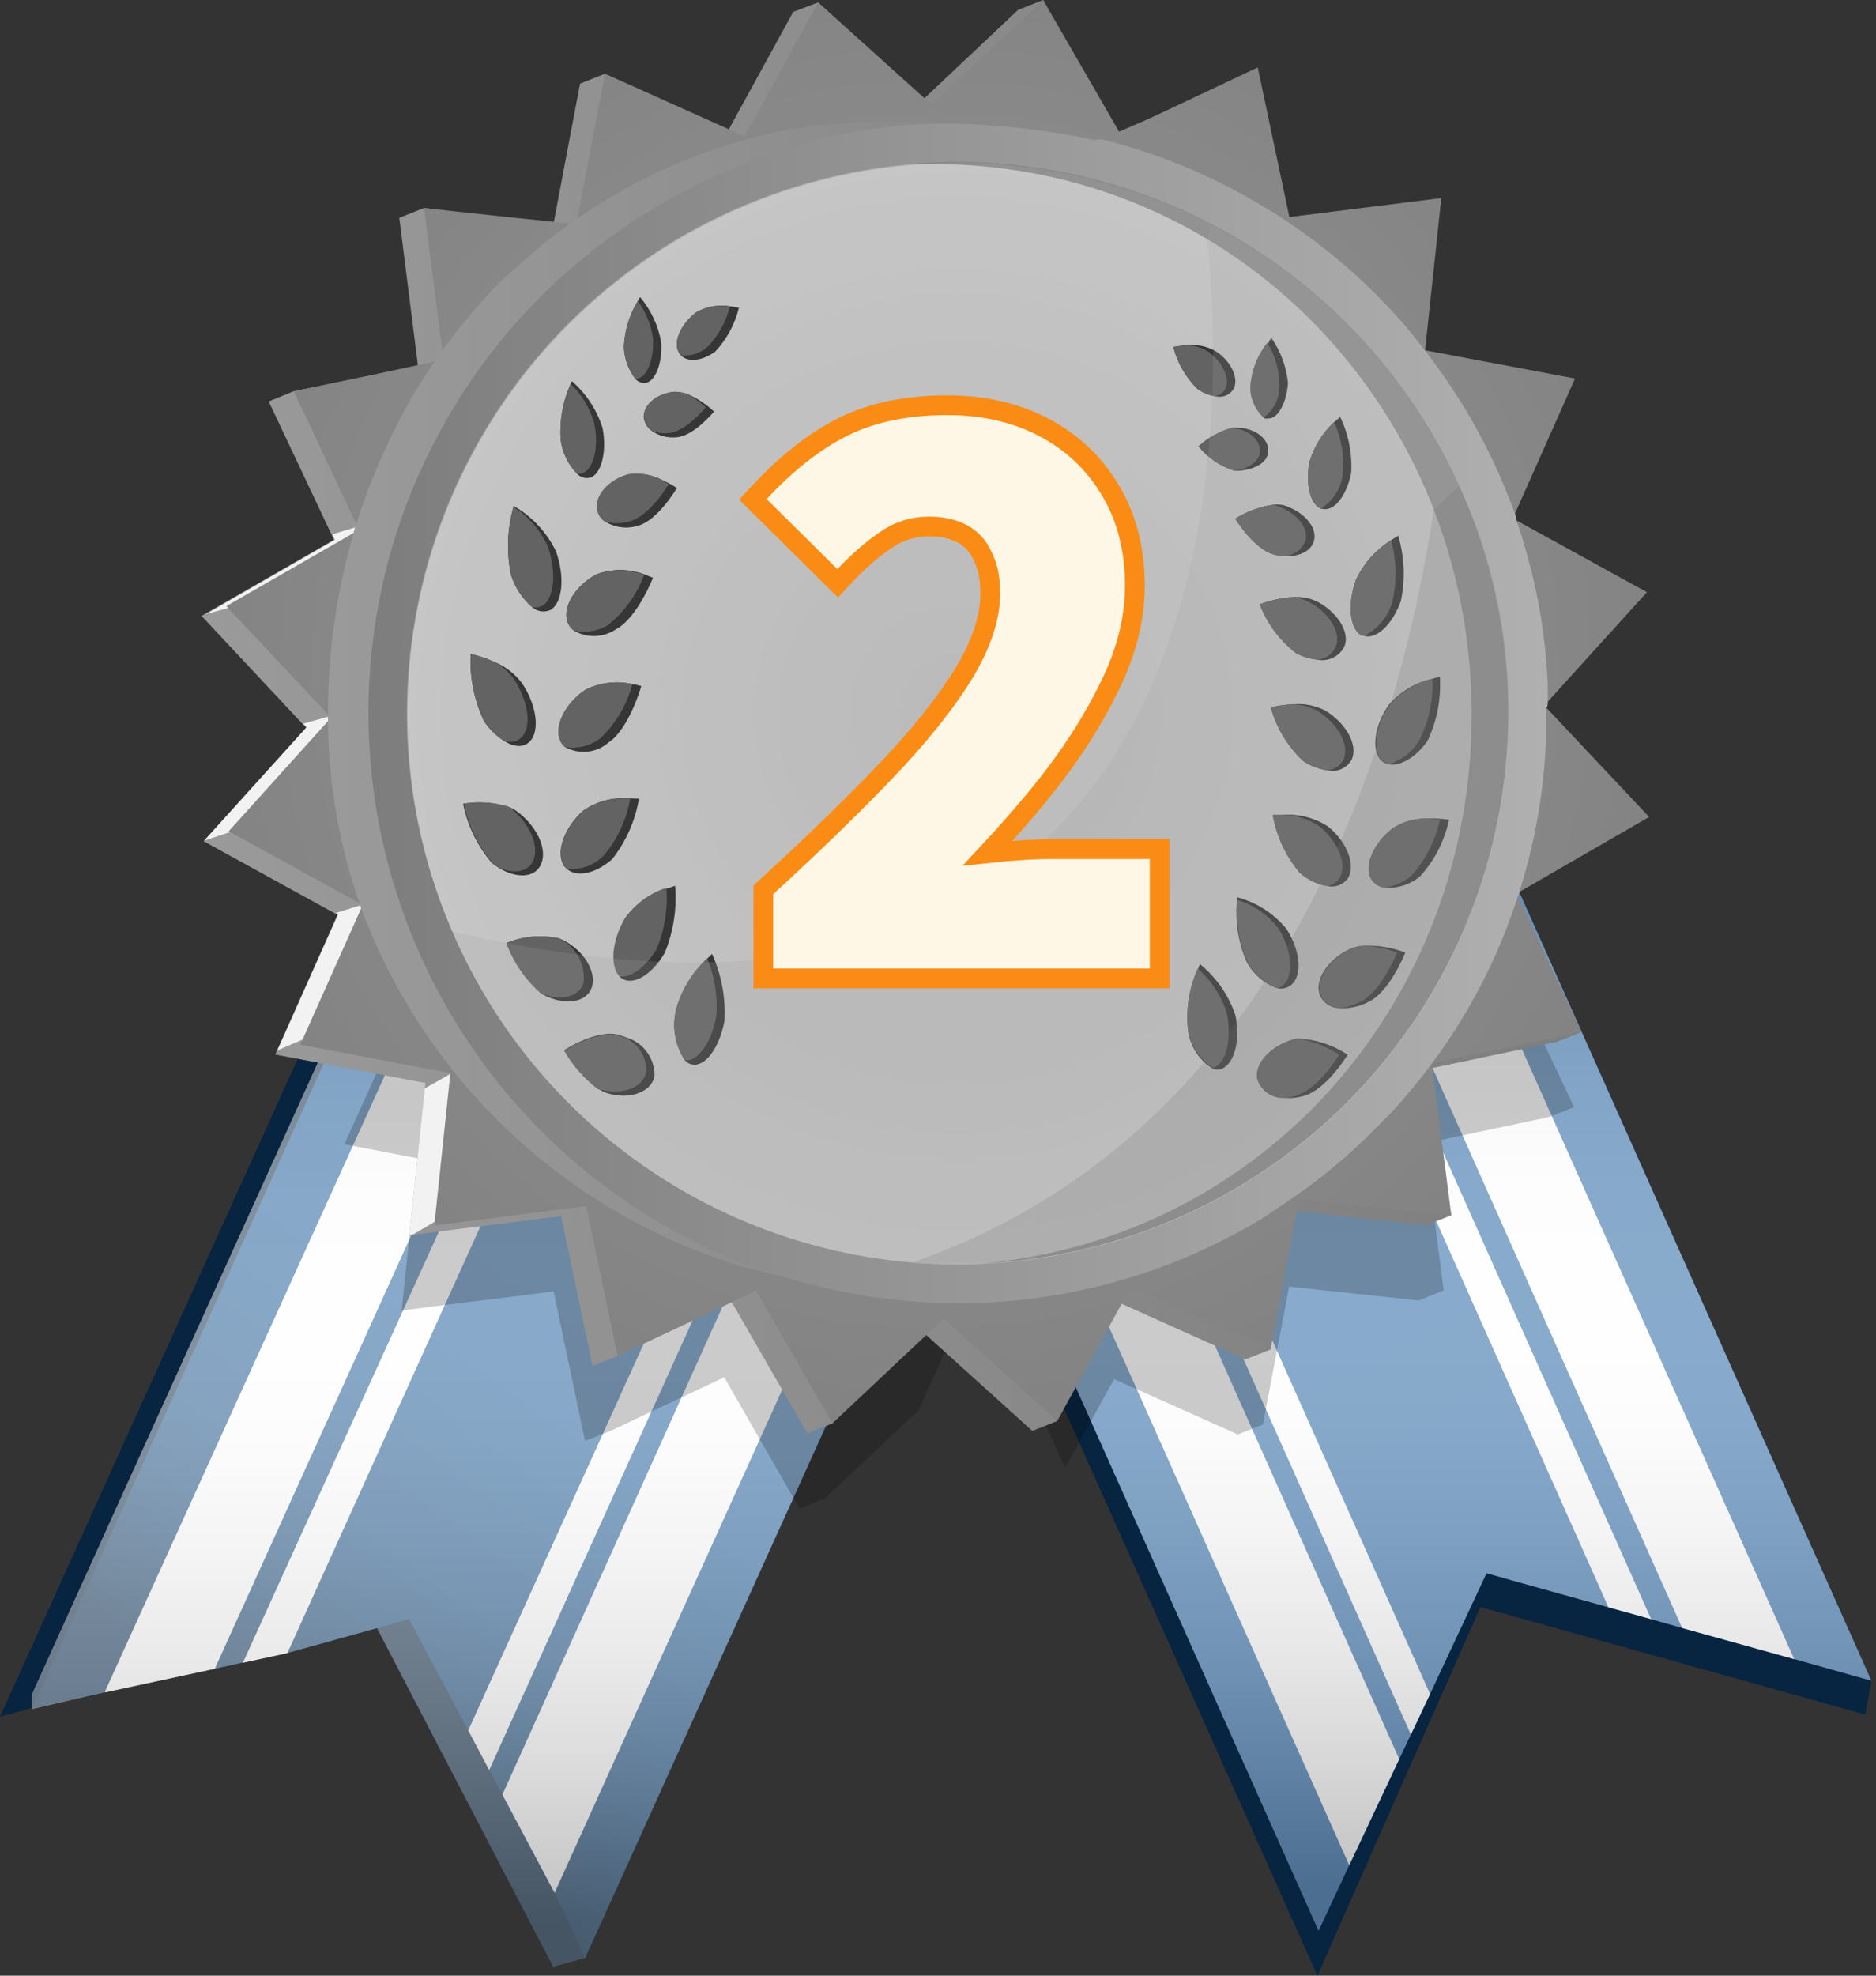 <svg width="114" height="120" viewBox="0 0 114 120" fill="none" xmlns="http://www.w3.org/2000/svg">
<rect x="0" y="0" width="114" height="120" fill="#333333" stroke="none"/>
<g clip-path="url(#clip0_1_4356)">
<path d="M67.701 44.146V44.158L67.473 44.687L64.844 50.894L63.079 55.096V55.108L62.455 56.596L61.17 59.61L60.066 62.191L57.569 67.978L35.862 118.259L35.658 118.703L35.562 118.931L35.153 119.039L33.605 119.448L22.907 98.893L22.895 98.881L17.601 100.106L14.875 100.742L13.159 101.126L6.399 102.699L1.969 103.732H1.957L1.933 103.744L-6.10352e-05 104.272L24.528 50.089L30.711 36.45L34.085 28.971H34.097L35.189 29.463L35.514 29.607L38.911 31.156L43.882 33.389L45.226 34.001L47.123 34.842L58.097 39.812L59.982 40.653L61.122 41.181H61.134L62.227 41.673V41.685H62.239L64.316 42.609H64.328L66.093 43.402L67.701 44.146Z" fill="#072440"/>
<path d="M69.647 43.594L69.286 44.41L68.998 45.058L68.59 45.947V45.959L65.588 52.55V52.562L63.752 56.62V56.632L63.103 58.073L62.371 59.706L59.405 66.261L35.862 118.259L35.658 118.703L35.562 118.919L33.701 114.969L30.531 109.002L29.739 107.513L28.454 105.112V105.1L24.852 98.341L22.907 98.893L17.457 100.406L14.755 100.982L13.075 101.354L6.363 102.795L5.547 102.975L1.957 103.744V103.732H1.969L26.101 50.389H26.113L31.516 38.431L35.514 29.607L36.054 28.43L39.452 29.979L44.41 32.2L45.767 32.824L47.652 33.677L58.637 38.635L60.522 39.488L61.663 40.004L63.8 40.976H63.812L65.889 41.913L66.609 42.237L67.005 42.417L68.734 43.197L69.43 43.51L69.647 43.594Z" fill="url(#paint0_linear_1_4356)"/>
<path d="M44.41 32.212L43.87 33.389L13.158 101.126L13.134 101.186L13.062 101.354L6.363 102.795L6.375 102.783L6.399 102.699L38.911 31.144L39.451 29.979L44.41 32.212Z" fill="white"/>
<path d="M66.621 42.237L33.701 114.97L30.531 109.003L61.663 40.004L66.621 42.237Z" fill="white"/>
<path d="M60.522 39.488L29.727 107.513L28.454 105.1L58.637 38.635L60.522 39.488Z" fill="white"/>
<path d="M47.651 33.677L47.123 34.854L17.601 100.106L17.589 100.13L17.456 100.406L14.755 100.995L14.851 100.778L14.875 100.742L45.226 34.001L45.767 32.825L47.651 33.677Z" fill="white"/>
<path style="mix-blend-mode:multiply" opacity="0.5" d="M69.635 42.789L69.43 43.51L69.214 44.266L68.998 45.058L68.59 45.947V45.959L65.588 52.55V52.562L63.752 56.62V56.632L63.103 58.073L62.371 59.706L59.417 66.249L59.405 66.261L35.862 118.259L35.658 118.703L35.562 118.931L35.153 119.039L33.605 119.459V119.447L22.907 98.893L17.457 100.406L14.755 100.982L13.074 101.354L6.363 102.795L5.547 102.975L1.933 103.816V102.915L25.753 50.317L35.189 29.463L36.03 27.614L64.7 40.568L66.561 41.397L66.789 41.505L68.278 42.189L69.635 42.789Z" fill="url(#paint1_linear_1_4356)"/>
<path d="M113.72 102.087L113.348 104.14L89.961 97.609L80.056 120L57.593 69.743L52.37 58.073L51.722 56.597L51.662 56.489L50.557 54.003L47.604 47.388L46.907 45.839L46.835 45.671L47.027 45.575L47.904 45.179H47.916L48.768 44.795L50.953 43.81L53.583 42.622L53.595 42.61H53.607L55.155 41.913L55.9 41.577L56.056 41.505L57.052 41.061L58.937 40.196L69.923 35.238L71.808 34.398L73.176 33.785L78.111 31.552L80.452 30.496L84.594 39.404L87.331 45.311L87.403 45.455L88.496 47.844L113.72 102.087Z" fill="#072440"/>
<path d="M113.72 102.086L109.026 100.766H109.014L102.219 98.881L100.322 98.341L97.74 97.62H97.728L90.333 95.555L86.899 102.891L85.734 105.352L85.038 106.841L83.033 111.067L81.989 113.288L81.977 113.312L80.128 117.262L62.035 76.79L58.313 68.446L54.423 59.741L53.018 56.632V56.62L52.346 55.107V55.095L52.298 55.011V54.999L51.205 52.562L48.252 45.947V45.935L47.904 45.178L47.568 44.398L47.207 43.617H47.219L48.096 43.209H48.108L49.837 42.429L50.257 42.237L51.493 41.684H51.505L53.066 40.976H53.078L53.967 40.568L55.203 40.004L56.356 39.487L58.241 38.635L69.214 33.676L71.111 32.836V32.824L72.468 32.2L77.414 29.979L80.824 28.442H80.836L85.506 38.887L85.806 39.571L113.72 102.086Z" fill="url(#paint2_linear_1_4356)"/>
<path d="M109.026 100.766H109.014L102.219 98.881L80.344 49.837L73.176 33.785L72.468 32.2L77.414 29.979L78.111 31.552L85.77 48.696L109.026 100.766Z" fill="white"/>
<path d="M85.026 106.841L83.033 111.067L81.989 113.288L60.33 64.784L54.855 52.55L54.111 50.893L54.099 50.833L53.054 48.492L50.953 43.81L50.257 42.237L51.493 41.685H51.505L53.066 40.976H53.078L53.967 40.568L55.203 40.004L55.828 41.397L55.9 41.577L56.272 42.417L57.857 45.947L67.449 67.425L85.026 106.841Z" fill="white"/>
<path d="M86.899 102.891L85.735 105.352L68.818 67.425L58.553 44.41L58.481 44.266L58.001 43.197L57.545 42.189L57.052 41.06L56.356 39.488L58.241 38.635L58.937 40.196L70.007 65.024L86.899 102.891Z" fill="white"/>
<path d="M100.334 98.341L97.74 97.621L80.512 58.998L69.923 35.238L69.214 33.677L71.111 32.825V32.837L71.808 34.398L79.719 52.106L100.334 98.341Z" fill="white"/>
<path style="mix-blend-mode:multiply" opacity="0.5" d="M113.72 102.086L109.026 100.766H109.014L102.219 98.881L100.322 98.341L97.74 97.62H97.728L92.29 96.108L90.333 95.555L86.899 102.891L85.734 105.352L85.026 106.841L83.033 111.067L81.989 113.288L81.977 113.312L80.128 117.262H80.116L62.035 76.79L58.313 68.446L54.423 59.741L53.018 56.62L52.346 55.107V55.095L52.298 55.011V54.999L51.217 52.55L48.252 45.935L47.916 45.178L47.568 44.398L47.219 43.617L48.096 43.209H48.108L49.837 42.429L50.257 42.237L51.493 41.684H51.505L53.066 40.976H53.078L53.967 40.568L55.203 40.004L56.356 39.487L58.241 38.635L69.214 33.676L71.111 32.836V32.824L72.468 32.2L77.414 29.979L80.824 28.442L85.494 38.899L113.72 102.086Z" fill="url(#paint3_linear_1_4356)"/>
<path opacity="0.2" d="M95.651 67.245L95.627 67.257L94.127 67.846L92.902 68.11L87.475 69.25L86.575 69.442L86.851 71.519L87.727 78.387L87.643 78.411L86.215 78.987L78.339 78.147L77.138 84.438L76.742 86.527L75.95 86.839L75.217 87.127L74.581 86.839L67.701 83.766L67.461 84.198L65.444 87.86L64.724 89.156L59.501 77.486L58.769 79.119L55.816 85.662L55.804 85.674L53.967 87.391L53.787 87.571L50.113 91.029L49.633 91.209L48.588 91.629L45.755 86.695L44.962 85.314L44.014 83.657L43.233 84.018L37.074 86.923L35.55 87.511L33.641 78.435L32.524 78.579L30.051 78.891L28.358 79.095H28.346L24.588 79.576L24.408 79.6L25.092 73.044V73.032L25.357 70.691L25.392 70.355L22.511 69.803H22.499L22.151 69.731L20.926 69.502L27.109 55.864L30.483 48.384H30.495L31.588 48.876L32.428 47.027L61.098 59.982L62.335 59.417L63.487 58.901L65.372 58.049L76.346 53.09L78.243 52.238L79.599 51.614L84.546 49.392L87.956 47.856H87.968L92.638 58.301L92.626 58.313L91.906 58.709L91.725 58.817L91.689 58.841L91.797 59.069L94.463 64.724L94.535 64.868L95.651 67.245Z" fill="black"/>
<path d="M91.629 56.272L96.12 62.683L94.595 63.283L87.043 64.868L86.815 64.928L85.578 65.18L85.494 65.204L85.806 66.201L88.064 73.392L88.196 73.813L86.671 74.413L84.39 74.173L78.807 73.573L77.63 73.464L77.426 73.428V73.609L77.342 76.682L77.21 81.965L75.686 82.565L68.158 79.191L67.209 78.759L64.244 86.311L62.731 86.911L56.284 81.088L55.828 80.692L50.581 86.455L49.056 87.055L44.47 79.095L44.422 78.987L37.531 82.361L36.006 82.961L34.097 73.861L25.056 75.001L24.876 75.037L25.813 66.129L25.861 65.781L16.724 64.052L16.832 63.812L20.518 55.551L20.374 55.492L12.378 51.097L18.609 44.194L18.393 43.978L12.246 37.41L12.45 37.291L20.29 32.788L20.134 32.44L16.328 24.384L17.853 23.76L23.46 22.787L25.428 22.463L25.392 22.175L24.384 14.179L24.264 13.23L25.777 12.63L27.71 13.026L33.509 14.227L33.653 13.471L33.689 13.303L35.249 5.079L36.762 4.478L43.726 8.872L44.29 7.852L48.204 0.72L49.717 0.144L55.107 6.975L56.176 5.967L61.867 0.6L63.391 0L66.441 8.476L66.513 8.668L66.765 8.56L68.002 7.996L69.814 7.216L74.833 4.994L76.562 12.582L76.838 13.783L78.195 13.627L86.059 12.63L85.278 19.906L85.074 21.863L87.151 22.247L94.211 23.592L91.401 29.883L90.405 32.08L92.578 33.281L98.557 36.57L93.971 41.637L92.326 43.462L93.971 45.202L98.689 50.245L92.47 53.823L90.645 54.867L91.629 56.272Z" fill="url(#paint4_linear_1_4356)"/>
<g style="mix-blend-mode:soft-light">
<path d="M33.617 64.676L27.457 73.597L25.056 75.001H24.876L25.813 66.105L28.622 64.52L19.258 62.767L16.856 63.8L20.542 55.54L20.398 55.456L23.015 54.639L15.139 50.149L12.402 51.062L18.633 44.17L18.429 43.954L21.118 43.198L21.671 40.797L14.911 36.642L12.51 37.303L20.35 32.788L20.194 32.452L22.391 31.792C22.391 31.792 26.893 39.764 26.653 40.064C26.413 40.364 33.617 64.676 33.617 64.676Z" fill="#F2F2F2"/>
</g>
<path d="M87.019 64.652L87.043 64.868L87.307 66.909L88.148 73.476L88.196 73.813L83.525 73.32L78.951 72.816L78.807 73.573L78.075 77.402L77.21 81.965L68.722 78.159L68.158 79.191L64.244 86.311L57.352 80.092L56.284 81.088L50.581 86.455L45.947 78.387L44.47 79.095L37.531 82.361L35.622 73.26L26.389 74.437L26.413 74.221L27.361 65.252L27.373 65.18L18.249 63.451L18.381 63.151L21.983 55.095L22.043 54.951L21.911 54.891L13.999 50.545L13.891 50.497L19.954 43.774L20.122 43.594L20.05 43.522L19.942 43.401L13.843 36.918L13.759 36.81L21.515 32.356L21.815 32.164L21.719 31.972L21.659 31.852L18.525 25.177L18.393 24.936L17.853 23.76L23.279 22.631L25.392 22.175L26.461 21.947L26.941 21.851L26.881 21.335L26.845 21.034L26.197 15.992L25.909 13.735L25.777 12.63L27.494 12.822L31.071 13.207L33.653 13.471L33.893 13.507L34.625 13.579L35.021 13.627L35.093 13.243L36.762 4.478L44.29 7.852L45.25 8.284L49.717 0.144L56.176 5.967L56.62 6.351L63.391 0L68.002 7.996L68.026 8.056L69.815 7.216L76.43 4.094L78.351 13.182L87.583 12.03L86.599 21.275L95.711 22.991L91.978 31.384L91.93 31.48L92.026 31.54L100.082 35.97L94.007 42.669L93.838 42.861L94.019 43.041L100.214 49.621L92.374 54.147L92.146 54.279L92.254 54.495L96.12 62.683L87.067 64.58H87.055L87.019 64.604V64.652Z" fill="url(#paint5_radial_1_4356)"/>
<path d="M90.705 43.462C90.745 49.026 89.548 54.53 87.199 59.574C87.019 59.97 86.827 60.354 86.623 60.775C86.419 61.195 86.155 61.651 85.903 62.071C85.887 62.11 85.867 62.146 85.843 62.179C85.626 62.551 85.41 62.912 85.182 63.272C84.954 63.632 84.738 63.956 84.498 64.292C84.018 65.013 83.489 65.721 82.937 66.393C82.721 66.645 82.517 66.91 82.289 67.162C80.726 68.988 78.957 70.628 77.018 72.048L76.262 72.6C70.439 76.584 63.531 78.68 56.476 78.603C52.985 78.609 49.509 78.129 46.151 77.175H45.971C40.514 75.672 35.492 72.896 31.318 69.075C27.143 65.253 23.936 60.495 21.959 55.192C21.93 55.122 21.905 55.049 21.887 54.976C20.629 51.406 19.968 47.654 19.93 43.87C19.93 43.75 19.93 43.63 19.93 43.51V43.318C19.926 39.6 20.456 35.9 21.503 32.332C21.503 32.176 21.599 32.008 21.647 31.852C22.027 30.629 22.472 29.427 22.979 28.25C23.063 28.058 23.135 27.866 23.232 27.674L23.424 27.242C23.7 26.666 23.976 26.041 24.276 25.513C24.921 24.266 25.647 23.063 26.449 21.911C26.581 21.695 26.725 21.503 26.869 21.299L27.037 21.083C27.613 20.279 28.23 19.505 28.886 18.766C29.162 18.442 29.439 18.141 29.715 17.841L30.087 17.445C30.507 17.013 30.939 16.605 31.372 16.244L32.344 15.38C33.048 14.772 33.781 14.195 34.541 13.651L35.009 13.327C38.967 10.566 43.47 8.687 48.216 7.816C52.198 7.275 56.232 7.243 60.222 7.72C62.123 7.966 63.97 8.53 65.684 9.389C65.916 9.521 66.175 9.598 66.442 9.615C66.708 9.632 66.975 9.587 67.221 9.485C73.178 11.725 78.435 15.503 82.457 20.434C82.474 20.468 82.499 20.497 82.529 20.519C82.685 20.699 82.817 20.867 82.961 21.059C85.094 23.807 86.828 26.843 88.112 30.075C89.801 34.337 90.681 38.877 90.705 43.462Z" fill="url(#paint6_linear_1_4356)"/>
<path d="M94.055 42.669C94.055 42.321 94.055 41.985 94.055 41.637C93.942 38.788 93.474 35.965 92.662 33.233C92.494 32.644 92.314 32.032 92.11 31.504C92.115 31.452 92.115 31.399 92.11 31.348C91.933 30.843 91.741 30.339 91.533 29.835C90.433 27.13 89.005 24.57 87.283 22.211C86.695 21.407 86.083 20.626 85.41 19.81C83.339 17.411 80.957 15.3 78.327 13.531C77.787 13.159 77.246 12.81 76.694 12.498C73.651 10.662 70.348 9.298 66.897 8.452L66.441 8.5L65.865 8.368C64.013 8.006 62.14 7.757 60.258 7.624C56.659 7.323 53.035 7.627 49.536 8.524V8.596C44.682 9.8 40.134 12.008 36.186 15.079C36.044 15.184 35.908 15.296 35.778 15.416C34.848 16.148 33.958 16.929 33.112 17.757L32.764 18.117C32.02 18.849 31.335 19.618 30.675 20.398C29.202 22.163 27.907 24.069 26.809 26.089C26.605 26.449 26.413 26.821 26.221 27.194C25.123 29.36 24.25 31.633 23.616 33.977C23.544 34.289 23.46 34.601 23.387 34.901C21.324 43.485 22.491 52.529 26.667 60.307C30.843 68.086 37.736 74.056 46.031 77.078H46.115H46.199C50.054 78.447 54.114 79.15 58.205 79.155C64.244 79.165 70.185 77.637 75.469 74.713C76.142 74.365 76.79 73.969 77.438 73.513L77.642 73.368C78.855 72.589 80.018 71.735 81.124 70.811C81.929 70.139 82.709 69.43 83.453 68.674L83.766 68.362C84.489 67.659 85.171 66.913 85.806 66.129L86.155 65.697C86.383 65.433 86.599 65.144 86.815 64.856C86.875 64.76 86.947 64.676 87.019 64.58C87.535 63.908 88.028 63.175 88.484 62.455C89.726 60.504 90.768 58.433 91.593 56.272C91.822 55.672 92.026 55.071 92.218 54.507C92.249 54.388 92.289 54.272 92.338 54.159C92.338 54.051 92.41 53.919 92.434 53.823C93.289 51.027 93.793 48.135 93.934 45.214C93.934 44.602 93.934 44.014 93.934 43.365V43.041C94.055 42.921 94.055 42.789 94.055 42.669Z" fill="url(#paint7_linear_1_4356)"/>
<path d="M58.181 76.802C51.568 76.797 45.105 74.832 39.608 71.156C34.111 67.479 29.828 62.255 27.299 56.145C24.77 50.035 24.109 43.312 25.399 36.826C26.69 30.341 29.874 24.383 34.549 19.706C39.224 15.029 45.181 11.843 51.666 10.55C58.151 9.257 64.874 9.916 70.986 12.443C77.097 14.97 82.322 19.251 86.001 24.747C89.679 30.242 91.646 36.704 91.653 43.317C91.65 52.195 88.123 60.708 81.847 66.987C75.57 73.265 67.058 76.796 58.181 76.802Z" fill="url(#paint8_radial_1_4356)"/>
<path style="mix-blend-mode:multiply" opacity="0.3" d="M58.181 76.802C51.568 76.797 45.105 74.832 39.608 71.156C34.111 67.479 29.828 62.255 27.299 56.145C24.77 50.035 24.109 43.312 25.399 36.826C26.69 30.341 29.874 24.383 34.549 19.706C39.224 15.029 45.181 11.843 51.666 10.55C58.151 9.257 64.874 9.916 70.986 12.443C77.097 14.97 82.322 19.251 86.001 24.747C89.679 30.242 91.646 36.704 91.653 43.317C91.65 52.195 88.123 60.708 81.847 66.987C75.57 73.265 67.058 76.796 58.181 76.802Z" fill="url(#paint9_linear_1_4356)"/>
<path style="mix-blend-mode:multiply" opacity="0.3" d="M91.653 43.318C91.657 51.015 89.005 58.478 84.145 64.448C79.286 70.418 72.516 74.529 64.978 76.088C57.44 77.646 49.595 76.557 42.766 73.004C35.938 69.451 30.543 63.652 27.494 56.584C25.662 52.401 24.718 47.884 24.72 43.318C24.72 34.442 28.246 25.929 34.522 19.653C40.799 13.377 49.311 9.851 58.187 9.851C67.063 9.851 75.575 13.377 81.851 19.653C88.127 25.929 91.653 34.442 91.653 43.318Z" fill="url(#paint10_linear_1_4356)"/>
<g style="mix-blend-mode:color-burn" opacity="0.6">
<path d="M91.653 43.318C91.643 51.943 88.306 60.232 82.337 66.458C76.368 72.684 68.227 76.368 59.609 76.742C76.706 75.266 89.432 60.894 89.432 43.414C89.432 24.973 75.145 9.965 56.704 9.965C56.188 9.965 55.684 9.965 55.179 9.965C56.176 9.881 57.184 9.833 58.193 9.833C67.069 9.839 75.58 13.37 81.855 19.649C88.129 25.928 91.653 34.441 91.653 43.318Z" fill="#707070"/>
</g>
<path d="M85.398 57.857C85.398 57.857 84.45 60.258 83.153 60.858C82.613 61.138 82.007 61.266 81.4 61.231C81.143 61.229 80.892 61.152 80.679 61.009C80.465 60.866 80.299 60.663 80.2 60.426C79.876 59.55 80.656 58.313 81.953 57.677C82.256 57.529 82.588 57.447 82.925 57.437C83.769 57.413 84.61 57.555 85.398 57.857Z" fill="#363636"/>
<path d="M78.447 59.838C78.33 59.929 78.193 59.993 78.047 60.024C77.902 60.056 77.751 60.053 77.606 60.018C76.812 59.735 76.153 59.166 75.758 58.421C75.245 57.239 75.043 55.946 75.169 54.663C75.169 54.555 75.169 54.495 75.169 54.495C76.347 54.803 77.398 55.475 78.171 56.416C79.035 57.725 79.155 59.285 78.447 59.838Z" fill="#363636"/>
<path d="M81.892 64.064C81.892 64.064 80.608 66.189 79.239 66.561C78.85 66.677 78.443 66.718 78.039 66.681C77.679 66.698 77.323 66.595 77.028 66.389C76.733 66.183 76.514 65.884 76.406 65.541C76.214 64.616 77.186 63.56 78.555 63.14C78.656 63.107 78.761 63.087 78.867 63.08C79.946 63.126 80.993 63.467 81.892 64.064Z" fill="#363636"/>
<path d="M74.209 64.929C74.056 64.977 73.893 64.977 73.74 64.929C73.3 64.67 72.928 64.309 72.656 63.877C72.385 63.444 72.221 62.952 72.18 62.443C72.073 61.231 72.279 60.011 72.78 58.902C72.864 58.685 72.924 58.565 72.924 58.565C73.919 59.374 74.665 60.448 75.073 61.663C75.397 63.188 75.001 64.652 74.209 64.929Z" fill="#363636"/>
<path d="M88.052 49.789C87.785 51.064 87.184 52.245 86.311 53.211C85.725 53.712 84.967 53.965 84.198 53.919C84.026 53.903 83.861 53.846 83.715 53.755C83.569 53.663 83.447 53.538 83.357 53.391C82.913 52.587 83.501 51.206 84.666 50.305C85.268 49.911 85.975 49.706 86.695 49.717C87.148 49.695 87.603 49.719 88.052 49.789Z" fill="#363636"/>
<path d="M81.917 53.331C81.778 53.53 81.582 53.683 81.355 53.769C81.128 53.854 80.88 53.869 80.644 53.811C80.023 53.705 79.445 53.426 78.975 53.007C78.135 52 77.572 50.792 77.342 49.501H77.775H77.871C78.872 49.411 79.874 49.66 80.716 50.209C81.857 51.146 82.397 52.55 81.917 53.331Z" fill="#363636"/>
<path d="M85.122 36.522C84.606 37.951 83.633 38.851 82.889 38.623H82.781C82.013 38.251 81.857 36.726 82.397 35.214C82.862 34.223 83.604 33.389 84.534 32.812L84.966 32.536C85.35 33.831 85.404 35.201 85.122 36.522Z" fill="#363636"/>
<path d="M81.7 39.259C81.55 39.562 81.303 39.805 80.999 39.951C80.694 40.097 80.349 40.136 80.02 40.064C79.602 40.012 79.196 39.89 78.819 39.703C77.806 38.931 77.029 37.892 76.574 36.702C77.195 36.469 77.846 36.323 78.507 36.27C79.011 36.227 79.519 36.309 79.984 36.51C81.232 37.134 82.049 38.371 81.7 39.259Z" fill="#363636"/>
<path d="M86.755 44.987C86.035 46.019 85.074 46.572 84.354 46.416C84.201 46.38 84.061 46.306 83.946 46.199C83.309 45.587 83.513 44.062 84.402 42.802C85.075 42.016 85.985 41.468 86.995 41.241C87.16 41.187 87.329 41.143 87.499 41.109C87.579 42.443 87.323 43.777 86.755 44.987Z" fill="#363636"/>
<path d="M82.133 46.151C81.988 46.402 81.766 46.6 81.5 46.715C81.234 46.829 80.938 46.855 80.656 46.788C80.132 46.71 79.632 46.517 79.191 46.224C78.251 45.339 77.57 44.214 77.222 42.97C77.651 42.864 78.09 42.799 78.531 42.778C79.241 42.708 79.955 42.85 80.584 43.186C81.856 43.99 82.541 45.311 82.133 46.151Z" fill="#363636"/>
<path d="M82.109 28.706C81.845 30.111 81.052 31.107 80.356 30.903C80.345 30.908 80.332 30.911 80.32 30.911C80.307 30.911 80.295 30.908 80.284 30.903C79.624 30.651 79.311 29.414 79.575 28.058C79.848 27.139 80.362 26.309 81.064 25.657L81.436 25.32C81.945 26.373 82.177 27.539 82.109 28.706Z" fill="#363636"/>
<path d="M79.864 32.777C79.731 33.473 78.915 33.857 77.942 33.773C77.759 33.764 77.578 33.731 77.402 33.677C76.202 33.365 75.061 31.504 75.061 31.504C75.728 31.088 76.471 30.806 77.246 30.676C77.484 30.633 77.728 30.633 77.967 30.676C79.179 31.036 80.02 31.96 79.864 32.777Z" fill="#363636"/>
<path d="M78.267 23.256C78.195 24.456 77.642 25.465 77.066 25.417C76.995 25.433 76.921 25.433 76.85 25.417C76.53 25.139 76.29 24.782 76.153 24.381C76.016 23.981 75.987 23.551 76.07 23.136C76.196 22.311 76.535 21.533 77.054 20.878L77.246 20.506C77.818 21.32 78.169 22.267 78.267 23.256Z" fill="#363636"/>
<path d="M77.066 27.398C77.066 28.118 76.142 28.598 75.061 28.598C74.198 28.329 73.434 27.811 72.864 27.11C73.444 26.575 74.144 26.188 74.905 25.981C75.021 25.969 75.138 25.969 75.253 25.981C76.286 26.017 77.114 26.665 77.066 27.398Z" fill="#363636"/>
<path d="M74.965 23.616C74.852 23.806 74.678 23.953 74.471 24.034C74.264 24.114 74.037 24.123 73.825 24.06C73.427 23.998 73.051 23.837 72.732 23.592C72.036 22.896 71.542 22.025 71.303 21.07C71.569 21.019 71.838 20.987 72.108 20.974C72.723 20.901 73.346 21.027 73.885 21.335C74.845 21.971 75.289 23.003 74.965 23.616Z" fill="#363636"/>
<path d="M84.894 57.857C84.894 57.857 83.946 60.258 82.649 60.858C82.273 61.05 81.867 61.176 81.448 61.23C81.191 61.229 80.941 61.152 80.727 61.009C80.513 60.866 80.347 60.663 80.248 60.426C79.924 59.55 80.704 58.313 82.001 57.677C82.304 57.529 82.636 57.447 82.973 57.437C83.63 57.484 84.277 57.625 84.894 57.857Z" fill="#636363"/>
<path d="M77.967 59.838C77.871 59.918 77.761 59.98 77.642 60.018C76.848 59.736 76.189 59.166 75.793 58.421C75.281 57.239 75.079 55.946 75.205 54.664C76.201 54.972 77.074 55.585 77.703 56.416C78.519 57.725 78.639 59.286 77.967 59.838Z" fill="#636363"/>
<path d="M81.376 64.064C81.376 64.064 80.104 66.189 78.723 66.561C78.505 66.629 78.279 66.67 78.051 66.681C77.691 66.698 77.335 66.595 77.04 66.389C76.745 66.183 76.526 65.884 76.418 65.541C76.226 64.616 77.198 63.56 78.567 63.14C78.668 63.107 78.773 63.087 78.879 63.08C79.771 63.23 80.622 63.565 81.376 64.064Z" fill="#636363"/>
<path d="M73.74 64.856C73.3 64.597 72.928 64.237 72.656 63.804C72.385 63.372 72.221 62.88 72.18 62.371C72.073 61.158 72.279 59.939 72.78 58.829C73.622 59.565 74.241 60.521 74.569 61.59C74.845 63.163 74.509 64.592 73.74 64.856Z" fill="#636363"/>
<path d="M87.499 49.789C87.227 51.064 86.622 52.244 85.746 53.211C85.284 53.58 84.734 53.824 84.15 53.919C83.978 53.902 83.813 53.846 83.667 53.754C83.521 53.663 83.398 53.538 83.309 53.391C82.865 52.586 83.453 51.206 84.618 50.305C85.22 49.911 85.927 49.706 86.647 49.717C86.933 49.714 87.218 49.738 87.499 49.789Z" fill="#636363"/>
<path d="M81.4 53.33C81.317 53.461 81.206 53.572 81.076 53.655C80.945 53.738 80.798 53.791 80.644 53.811C80.023 53.705 79.445 53.426 78.975 53.006C78.135 52 77.572 50.791 77.342 49.501H77.775H77.871C78.702 49.488 79.516 49.736 80.2 50.209C81.34 51.145 81.881 52.55 81.4 53.33Z" fill="#636363"/>
<path d="M84.618 36.522C84.496 36.975 84.278 37.397 83.98 37.759C83.682 38.121 83.31 38.416 82.889 38.623H82.781C82.013 38.251 81.857 36.726 82.397 35.214C82.862 34.223 83.604 33.389 84.534 32.812C84.866 34.023 84.894 35.297 84.618 36.522Z" fill="#636363"/>
<path d="M81.184 39.26C81.085 39.497 80.919 39.699 80.705 39.843C80.492 39.986 80.241 40.062 79.984 40.064C79.566 40.012 79.16 39.891 78.783 39.704C77.77 38.931 76.993 37.892 76.538 36.702C77.159 36.469 77.81 36.323 78.471 36.27C78.804 36.287 79.13 36.369 79.431 36.51C80.716 37.134 81.508 38.371 81.184 39.26Z" fill="#636363"/>
<path d="M86.239 44.987C85.823 45.672 85.169 46.181 84.402 46.415C84.249 46.38 84.109 46.306 83.993 46.199C83.357 45.587 83.561 44.062 84.45 42.801C85.123 42.015 86.033 41.468 87.043 41.241C87.1 42.538 86.823 43.827 86.239 44.987Z" fill="#636363"/>
<path d="M81.628 46.151C81.533 46.331 81.394 46.483 81.224 46.595C81.054 46.706 80.859 46.772 80.656 46.787C80.132 46.709 79.632 46.517 79.191 46.223C78.251 45.338 77.57 44.213 77.222 42.969C77.651 42.863 78.09 42.799 78.531 42.777C79.069 42.782 79.598 42.922 80.068 43.186C81.34 43.99 82.049 45.311 81.628 46.151Z" fill="#636363"/>
<path d="M81.604 28.706C81.567 29.146 81.428 29.571 81.199 29.948C80.97 30.325 80.657 30.644 80.284 30.879C79.624 30.627 79.311 29.391 79.575 28.034C79.848 27.115 80.362 26.286 81.064 25.633C81.508 26.593 81.694 27.652 81.604 28.706Z" fill="#636363"/>
<path d="M79.347 32.777C79.253 33.073 79.065 33.331 78.812 33.511C78.558 33.69 78.253 33.783 77.942 33.773C77.759 33.764 77.578 33.731 77.402 33.677C76.202 33.365 75.061 31.504 75.061 31.504C75.728 31.088 76.471 30.806 77.246 30.676H77.462C78.663 31.036 79.515 31.96 79.347 32.777Z" fill="#636363"/>
<path d="M77.751 23.256C77.781 23.657 77.711 24.06 77.545 24.427C77.379 24.794 77.124 25.114 76.802 25.357C76.483 25.079 76.242 24.722 76.105 24.321C75.968 23.921 75.939 23.491 76.022 23.076C76.148 22.25 76.487 21.472 77.006 20.818C77.465 21.551 77.721 22.392 77.751 23.256Z" fill="#636363"/>
<path d="M76.562 27.398C76.562 28.01 75.866 28.478 75.013 28.598C74.15 28.329 73.386 27.811 72.816 27.11C73.396 26.575 74.096 26.188 74.857 25.981C75.842 26.077 76.598 26.701 76.562 27.398Z" fill="#636363"/>
<path d="M74.461 23.616C74.396 23.734 74.305 23.835 74.195 23.912C74.084 23.989 73.958 24.04 73.825 24.06C73.427 23.998 73.051 23.837 72.732 23.592C72.036 22.896 71.542 22.025 71.303 21.071C71.569 21.019 71.838 20.987 72.108 20.975C72.557 20.973 72.998 21.098 73.38 21.335C74.293 21.971 74.773 23.004 74.461 23.616Z" fill="#636363"/>
<path d="M35.958 59.982C35.634 60.907 34.325 61.099 33.028 60.426L32.884 60.342C31.938 59.512 31.212 58.46 30.771 57.281C31.781 56.858 32.896 56.757 33.965 56.993L34.193 57.089C35.49 57.725 36.282 59.058 35.958 59.982Z" fill="#363636"/>
<path d="M40.4 57.869C39.584 59.273 38.371 59.946 37.699 59.358C37.086 58.721 37.23 57.172 38.023 55.816C38.647 54.949 39.53 54.302 40.544 53.967L41.024 53.799C41.14 55.186 40.926 56.58 40.4 57.869Z" fill="#363636"/>
<path d="M39.776 65.349C39.596 66.321 38.323 66.802 36.954 66.417C36.735 66.352 36.528 66.25 36.342 66.117C35.511 65.484 34.813 64.692 34.289 63.788C34.289 63.788 36.258 62.479 37.627 62.864L38.035 63.008C38.542 63.153 38.987 63.46 39.301 63.884C39.616 64.307 39.783 64.822 39.776 65.349Z" fill="#363636"/>
<path d="M44.026 62.011C43.702 63.692 42.825 64.868 41.997 64.64C41.855 64.597 41.727 64.518 41.625 64.412C41.313 63.944 41.107 63.414 41.02 62.859C40.932 62.303 40.967 61.736 41.12 61.195C41.457 60.051 42.1 59.021 42.981 58.217L43.27 57.941C43.845 59.217 44.105 60.613 44.026 62.011Z" fill="#363636"/>
<path d="M32.824 52.598C32.428 53.319 31.384 53.355 30.339 52.73C30.183 52.639 30.034 52.534 29.895 52.418C29.01 51.388 28.407 50.148 28.142 48.816C29.048 48.664 29.977 48.726 30.855 48.996C31.101 49.077 31.329 49.203 31.527 49.369C32.728 50.317 33.316 51.722 32.824 52.598Z" fill="#363636"/>
<path d="M38.827 48.516C38.601 49.858 38.039 51.122 37.194 52.19C36.186 53.078 35.033 53.306 34.457 52.778C34.37 52.713 34.297 52.631 34.241 52.538C33.773 51.709 34.301 50.245 35.441 49.236C36.265 48.664 37.264 48.4 38.263 48.492C38.635 48.492 38.827 48.516 38.827 48.516Z" fill="#363636"/>
<path d="M33.424 37.062C33.243 37.138 33.044 37.159 32.85 37.125C32.657 37.091 32.477 37.003 32.332 36.87C31.726 36.349 31.281 35.666 31.047 34.901C30.768 33.536 30.822 32.123 31.203 30.783C31.207 30.763 31.207 30.743 31.203 30.723C32.321 31.364 33.22 32.326 33.785 33.484C34.349 35.057 34.181 36.666 33.424 37.062Z" fill="#363636"/>
<path d="M39.68 35.094C39.68 35.094 38.719 37.555 37.422 38.227C37.046 38.479 36.607 38.619 36.154 38.632C35.702 38.645 35.255 38.529 34.865 38.299C34.691 38.162 34.558 37.979 34.481 37.771C34.169 36.858 34.961 35.562 36.258 34.877C37.188 34.534 38.21 34.534 39.139 34.877L39.68 35.094Z" fill="#363636"/>
<path d="M32.188 45.046C31.804 45.43 31.215 45.382 30.603 44.986C30.125 44.673 29.716 44.264 29.402 43.786C28.809 42.518 28.533 41.126 28.598 39.727C29.087 39.828 29.562 39.985 30.015 40.196C30.686 40.461 31.272 40.905 31.708 41.48C32.62 42.813 32.824 44.41 32.188 45.046Z" fill="#363636"/>
<path d="M38.971 41.673C38.971 41.673 38.239 44.243 37.002 45.083C36.644 45.399 36.197 45.597 35.723 45.651C35.248 45.705 34.769 45.611 34.349 45.383C34.218 45.283 34.114 45.151 34.049 44.999C33.653 44.123 34.325 42.73 35.562 41.901C36.448 41.453 37.463 41.33 38.431 41.553C38.827 41.613 38.971 41.673 38.971 41.673Z" fill="#363636"/>
<path d="M35.838 29.019C35.7 29.047 35.557 29.04 35.422 28.998C35.288 28.956 35.166 28.881 35.069 28.779C34.521 28.217 34.171 27.492 34.073 26.714C33.99 25.553 34.196 24.39 34.673 23.328L34.745 23.148C35.624 23.907 36.272 24.897 36.618 26.005C36.894 27.47 36.534 28.827 35.838 29.019Z" fill="#363636"/>
<path d="M41.132 29.643C41.132 29.643 39.992 31.588 38.791 31.924C38.46 32.032 38.108 32.066 37.762 32.025C37.416 31.983 37.083 31.867 36.786 31.684C36.667 31.602 36.565 31.497 36.487 31.375C36.409 31.254 36.355 31.118 36.33 30.975C36.162 30.123 37.014 29.15 38.215 28.814C38.897 28.712 39.594 28.825 40.208 29.138C40.529 29.281 40.839 29.449 41.132 29.643Z" fill="#363636"/>
<path d="M39.175 23.268C39.069 23.269 38.963 23.247 38.866 23.203C38.769 23.16 38.682 23.096 38.611 23.016C38.16 22.436 37.914 21.722 37.915 20.987C37.971 20.031 38.259 19.104 38.755 18.285C38.808 18.208 38.856 18.128 38.899 18.045C39.562 18.837 40.005 19.79 40.184 20.807C40.256 22.115 39.8 23.22 39.175 23.268Z" fill="#363636"/>
<path d="M43.389 24.997C43.389 24.997 42.189 26.474 41.12 26.558C40.601 26.613 40.079 26.486 39.644 26.198C39.498 26.101 39.375 25.973 39.284 25.824C39.193 25.674 39.135 25.507 39.115 25.333C39.115 24.565 39.92 23.892 40.988 23.796C41.272 23.797 41.553 23.85 41.817 23.953C42.396 24.209 42.928 24.562 43.389 24.997Z" fill="#363636"/>
<path d="M44.902 18.693C44.659 19.685 44.167 20.598 43.473 21.347C42.669 21.935 41.805 22.019 41.384 21.587C41.323 21.522 41.27 21.449 41.228 21.371C40.904 20.722 41.396 19.654 42.309 18.97C42.925 18.613 43.647 18.481 44.35 18.597C44.674 18.645 44.902 18.693 44.902 18.693Z" fill="#363636"/>
<path d="M35.454 59.73C35.165 60.57 34.049 60.81 32.884 60.342C31.938 59.512 31.212 58.46 30.771 57.281C31.781 56.858 32.896 56.757 33.965 56.993C34.471 57.232 34.888 57.626 35.156 58.118C35.423 58.61 35.528 59.175 35.454 59.73Z" fill="#636363"/>
<path d="M39.908 57.629C39.247 58.745 38.335 59.406 37.651 59.31C37.038 58.673 37.182 57.124 37.975 55.768C38.599 54.901 39.482 54.254 40.496 53.919C40.595 55.185 40.393 56.456 39.908 57.629Z" fill="#636363"/>
<path d="M39.271 65.097C39.091 66.069 37.819 66.549 36.45 66.165H36.342C35.511 65.532 34.813 64.74 34.289 63.836C34.289 63.836 36.258 62.527 37.627 62.911L38.035 63.056C38.419 63.237 38.74 63.527 38.96 63.89C39.18 64.253 39.288 64.672 39.271 65.097Z" fill="#636363"/>
<path d="M43.522 61.771C43.221 63.344 42.393 64.484 41.625 64.412C41.313 63.944 41.107 63.414 41.02 62.859C40.932 62.303 40.967 61.736 41.12 61.195C41.457 60.051 42.1 59.021 42.981 58.217C43.441 59.342 43.626 60.56 43.522 61.771Z" fill="#636363"/>
<path d="M32.368 52.346C32.044 52.958 31.239 53.078 30.387 52.73C30.231 52.639 30.082 52.534 29.943 52.418C29.058 51.388 28.455 50.148 28.19 48.816C29.096 48.664 30.025 48.726 30.903 48.996C30.964 49.029 31.02 49.07 31.071 49.117C32.236 50.065 32.824 51.506 32.368 52.346Z" fill="#636363"/>
<path d="M38.299 48.492C38.083 49.76 37.536 50.949 36.714 51.938C36.429 52.237 36.08 52.468 35.694 52.613C35.307 52.759 34.892 52.815 34.481 52.779C34.394 52.713 34.321 52.632 34.265 52.538C33.797 51.71 34.325 50.245 35.465 49.237C36.292 48.662 37.296 48.398 38.299 48.492Z" fill="#636363"/>
<path d="M32.92 36.811C32.738 36.902 32.529 36.924 32.332 36.871C31.726 36.349 31.281 35.666 31.047 34.902C30.768 33.536 30.822 32.124 31.203 30.784C32.113 31.37 32.837 32.203 33.292 33.185C33.845 34.818 33.677 36.414 32.92 36.811Z" fill="#636363"/>
<path d="M39.139 34.913C38.698 36.124 37.929 37.188 36.918 37.987C36.298 38.346 35.564 38.457 34.865 38.299C34.691 38.162 34.558 37.979 34.481 37.771C34.169 36.858 34.961 35.562 36.258 34.877C37.192 34.545 38.214 34.558 39.139 34.913Z" fill="#636363"/>
<path d="M31.684 44.794C31.541 44.926 31.363 45.014 31.171 45.048C30.98 45.082 30.783 45.06 30.603 44.986C30.125 44.673 29.716 44.264 29.402 43.786C28.809 42.518 28.533 41.126 28.598 39.727C29.087 39.828 29.562 39.985 30.015 40.196C30.488 40.444 30.899 40.797 31.215 41.228C32.116 42.573 32.332 44.17 31.684 44.794Z" fill="#636363"/>
<path d="M38.431 41.553C38.098 42.802 37.429 43.935 36.498 44.831C36.196 45.063 35.849 45.232 35.48 45.327C35.111 45.422 34.726 45.441 34.349 45.383C34.218 45.283 34.114 45.151 34.049 44.999C33.653 44.123 34.325 42.73 35.562 41.901C36.448 41.453 37.463 41.33 38.431 41.553Z" fill="#636363"/>
<path d="M35.334 28.766C35.247 28.79 35.156 28.79 35.069 28.766C34.521 28.205 34.171 27.48 34.073 26.701C33.99 25.54 34.196 24.377 34.673 23.315C35.358 23.974 35.855 24.803 36.114 25.717C36.426 27.217 36.042 28.574 35.334 28.766Z" fill="#636363"/>
<path d="M40.64 29.403C40.64 29.403 39.499 31.348 38.239 31.672C37.749 31.816 37.228 31.816 36.738 31.672C36.619 31.59 36.517 31.485 36.439 31.363C36.361 31.242 36.307 31.106 36.282 30.963C36.114 30.111 36.966 29.139 38.167 28.802C38.849 28.7 39.546 28.813 40.16 29.127L40.64 29.403Z" fill="#636363"/>
<path d="M38.671 23.015H38.611C38.16 22.436 37.914 21.721 37.915 20.986C37.971 20.031 38.259 19.104 38.755 18.285C39.248 18.952 39.566 19.733 39.68 20.554C39.752 21.863 39.295 22.968 38.671 23.015Z" fill="#636363"/>
<path d="M42.885 24.745C42.885 24.745 41.685 26.222 40.628 26.306C40.296 26.338 39.961 26.302 39.644 26.198C39.498 26.101 39.375 25.973 39.284 25.824C39.193 25.674 39.135 25.507 39.115 25.333C39.115 24.565 39.92 23.892 40.988 23.796C41.272 23.797 41.553 23.85 41.817 23.953C42.202 24.175 42.56 24.441 42.885 24.745Z" fill="#636363"/>
<path d="M44.35 18.609C44.126 19.549 43.648 20.408 42.969 21.095C42.751 21.277 42.498 21.415 42.226 21.5C41.954 21.584 41.668 21.614 41.384 21.587C41.323 21.522 41.27 21.449 41.228 21.371C40.904 20.722 41.396 19.654 42.309 18.97C42.927 18.617 43.648 18.489 44.35 18.609Z" fill="#636363"/>
<g style="mix-blend-mode:color-burn" opacity="0.2">
<path d="M91.653 43.318C91.644 52.186 88.117 60.688 81.846 66.959C75.575 73.23 67.073 76.757 58.205 76.766C57.292 76.766 56.38 76.766 55.492 76.658C49.444 76.162 43.645 74.032 38.714 70.496C33.783 66.961 29.905 62.152 27.494 56.584C77.126 68.17 74.245 22.607 73.356 14.563C73.46 14.268 73.533 13.962 73.573 13.651C79.564 16.677 84.468 21.489 87.608 27.422C90.264 32.299 91.655 37.764 91.653 43.318Z" fill="#9E9E9E"/>
</g>
<g style="mix-blend-mode:color-burn" opacity="0.2">
<path d="M91.653 43.318C91.644 52.186 88.117 60.688 81.846 66.959C75.575 73.23 67.073 76.757 58.205 76.766C57.292 76.766 56.38 76.766 55.492 76.658C78.183 68.794 85.05 44.626 87.127 30.976L88.664 29.511C90.702 33.824 91.725 38.547 91.653 43.318Z" fill="#707070"/>
</g>
<path d="M57.541 24.612C59.752 24.612 61.728 25.058 63.453 25.967C65.176 26.875 66.529 28.165 67.503 29.828C68.484 31.473 68.963 33.402 68.963 35.59C68.963 37.587 68.447 39.612 67.439 41.661L67.44 41.662C66.473 43.656 65.222 45.629 63.691 47.581L63.688 47.584C62.521 49.048 61.299 50.459 60.027 51.819C60.381 51.781 60.747 51.745 61.125 51.711H61.127C62.173 51.622 63.078 51.577 63.839 51.577H70.471V59.429H46.386V54.041L46.581 53.863C49.324 51.356 51.723 49.029 53.782 46.882C55.83 44.746 57.412 42.77 58.536 40.955C59.653 39.121 60.179 37.485 60.179 36.034C60.179 35.096 60.013 34.355 59.714 33.784L59.707 33.77L59.701 33.755C59.427 33.157 59.026 32.725 58.495 32.436C57.949 32.138 57.283 31.977 56.477 31.977C55.478 31.977 54.579 32.264 53.764 32.842L53.761 32.844C52.911 33.439 52.1 34.15 51.328 34.979L50.907 35.432L50.467 34.997L46.165 30.739L45.751 30.33L46.148 29.903C47.809 28.12 49.506 26.785 51.242 25.918L51.245 25.916C53.031 25.039 55.136 24.612 57.541 24.612Z" fill="#FFF7E6" stroke="#FA8C16" stroke-width="1.201"/>
</g>
<defs>
<linearGradient id="paint0_linear_1_4356" x1="57.725" y1="43.45" x2="14.215" y2="103.443" gradientUnits="userSpaceOnUse">
<stop offset="0.16" stop-color="#13589C"/>
<stop offset="0.53" stop-color="#13579A"/>
<stop offset="0.68" stop-color="#125393"/>
<stop offset="0.8" stop-color="#104C86"/>
<stop offset="0.9" stop-color="#0E4275"/>
<stop offset="0.98" stop-color="#0B355E"/>
<stop offset="1" stop-color="#0A3157"/>
</linearGradient>
<linearGradient id="paint1_linear_1_4356" x1="35.778" y1="43.414" x2="35.778" y2="116.782" gradientUnits="userSpaceOnUse">
<stop stop-color="#858585"/>
<stop offset="0.01" stop-color="#888888"/>
<stop offset="0.08" stop-color="#ACACAC"/>
<stop offset="0.15" stop-color="#CACACA"/>
<stop offset="0.23" stop-color="#E2E2E2"/>
<stop offset="0.31" stop-color="#F2F2F2"/>
<stop offset="0.4" stop-color="#FCFCFC"/>
<stop offset="0.52" stop-color="white"/>
<stop offset="0.6" stop-color="#FAFAFA"/>
<stop offset="0.69" stop-color="#EBEBEB"/>
<stop offset="0.79" stop-color="#D3D3D3"/>
<stop offset="0.89" stop-color="#B1B1B1"/>
<stop offset="1" stop-color="#858585"/>
</linearGradient>
<linearGradient id="paint2_linear_1_4356" x1="93.79" y1="98.737" x2="68.218" y2="48.996" gradientUnits="userSpaceOnUse">
<stop offset="0.16" stop-color="#13589C"/>
<stop offset="0.53" stop-color="#13579A"/>
<stop offset="0.68" stop-color="#125393"/>
<stop offset="0.8" stop-color="#104C86"/>
<stop offset="0.9" stop-color="#0E4275"/>
<stop offset="0.98" stop-color="#0B355E"/>
<stop offset="1" stop-color="#0A3157"/>
</linearGradient>
<linearGradient id="paint3_linear_1_4356" x1="80.476" y1="43.725" x2="80.476" y2="114.681" gradientUnits="userSpaceOnUse">
<stop stop-color="#858585"/>
<stop offset="0.01" stop-color="#888888"/>
<stop offset="0.08" stop-color="#ACACAC"/>
<stop offset="0.15" stop-color="#CACACA"/>
<stop offset="0.23" stop-color="#E2E2E2"/>
<stop offset="0.31" stop-color="#F2F2F2"/>
<stop offset="0.4" stop-color="#FCFCFC"/>
<stop offset="0.52" stop-color="white"/>
<stop offset="0.6" stop-color="#FAFAFA"/>
<stop offset="0.69" stop-color="#EBEBEB"/>
<stop offset="0.79" stop-color="#D3D3D3"/>
<stop offset="0.89" stop-color="#B1B1B1"/>
<stop offset="1" stop-color="#858585"/>
</linearGradient>
<linearGradient id="paint4_linear_1_4356" x1="12.246" y1="43.522" x2="98.689" y2="43.522" gradientUnits="userSpaceOnUse">
<stop stop-color="#9A9A9A"/>
<stop offset="1" stop-color="#7D7D7D"/>
</linearGradient>
<radialGradient id="paint5_radial_1_4356" cx="0" cy="0" r="1" gradientUnits="userSpaceOnUse" gradientTransform="translate(56.836 40.772) scale(56.896 56.896)">
<stop stop-color="#9A9A9A"/>
<stop offset="1" stop-color="#7D7D7D"/>
</radialGradient>
<linearGradient id="paint6_linear_1_4356" x1="19.942" y1="42.898" x2="90.705" y2="42.898" gradientUnits="userSpaceOnUse">
<stop stop-color="#9A9A9A"/>
<stop offset="1" stop-color="#7D7D7D"/>
</linearGradient>
<linearGradient id="paint7_linear_1_4356" x1="22.331" y1="43.365" x2="94.019" y2="43.365" gradientUnits="userSpaceOnUse">
<stop stop-color="#7D7D7D"/>
<stop offset="1" stop-color="#B0B0B0"/>
</linearGradient>
<radialGradient id="paint8_radial_1_4356" cx="0" cy="0" r="1" gradientUnits="userSpaceOnUse" gradientTransform="translate(58.181 43.353) scale(33.449 33.449)">
<stop stop-color="#818181"/>
<stop offset="1" stop-color="#989898"/>
</radialGradient>
<linearGradient id="paint9_linear_1_4356" x1="32.272" y1="64.388" x2="83.802" y2="22.547" gradientUnits="userSpaceOnUse">
<stop stop-color="#F2F2F2"/>
<stop offset="0.43" stop-color="#F2F2F2"/>
<stop offset="0.5" stop-color="#F2F2F2"/>
<stop offset="0.55" stop-color="#F2F2F2"/>
<stop offset="1" stop-color="#F2F2F2"/>
</linearGradient>
<linearGradient id="paint10_linear_1_4356" x1="61.41" y1="10.061" x2="54.927" y2="76.766" gradientUnits="userSpaceOnUse">
<stop stop-color="#F2F2F2"/>
<stop offset="0.5" stop-color="#F2F2F2"/>
<stop offset="0.55" stop-color="#F2F2F2"/>
<stop offset="1" stop-color="#F2F2F2"/>
</linearGradient>
<clipPath id="clip0_1_4356">
<rect width="113.72" height="120" fill="white"/>
</clipPath>
</defs>
</svg>
